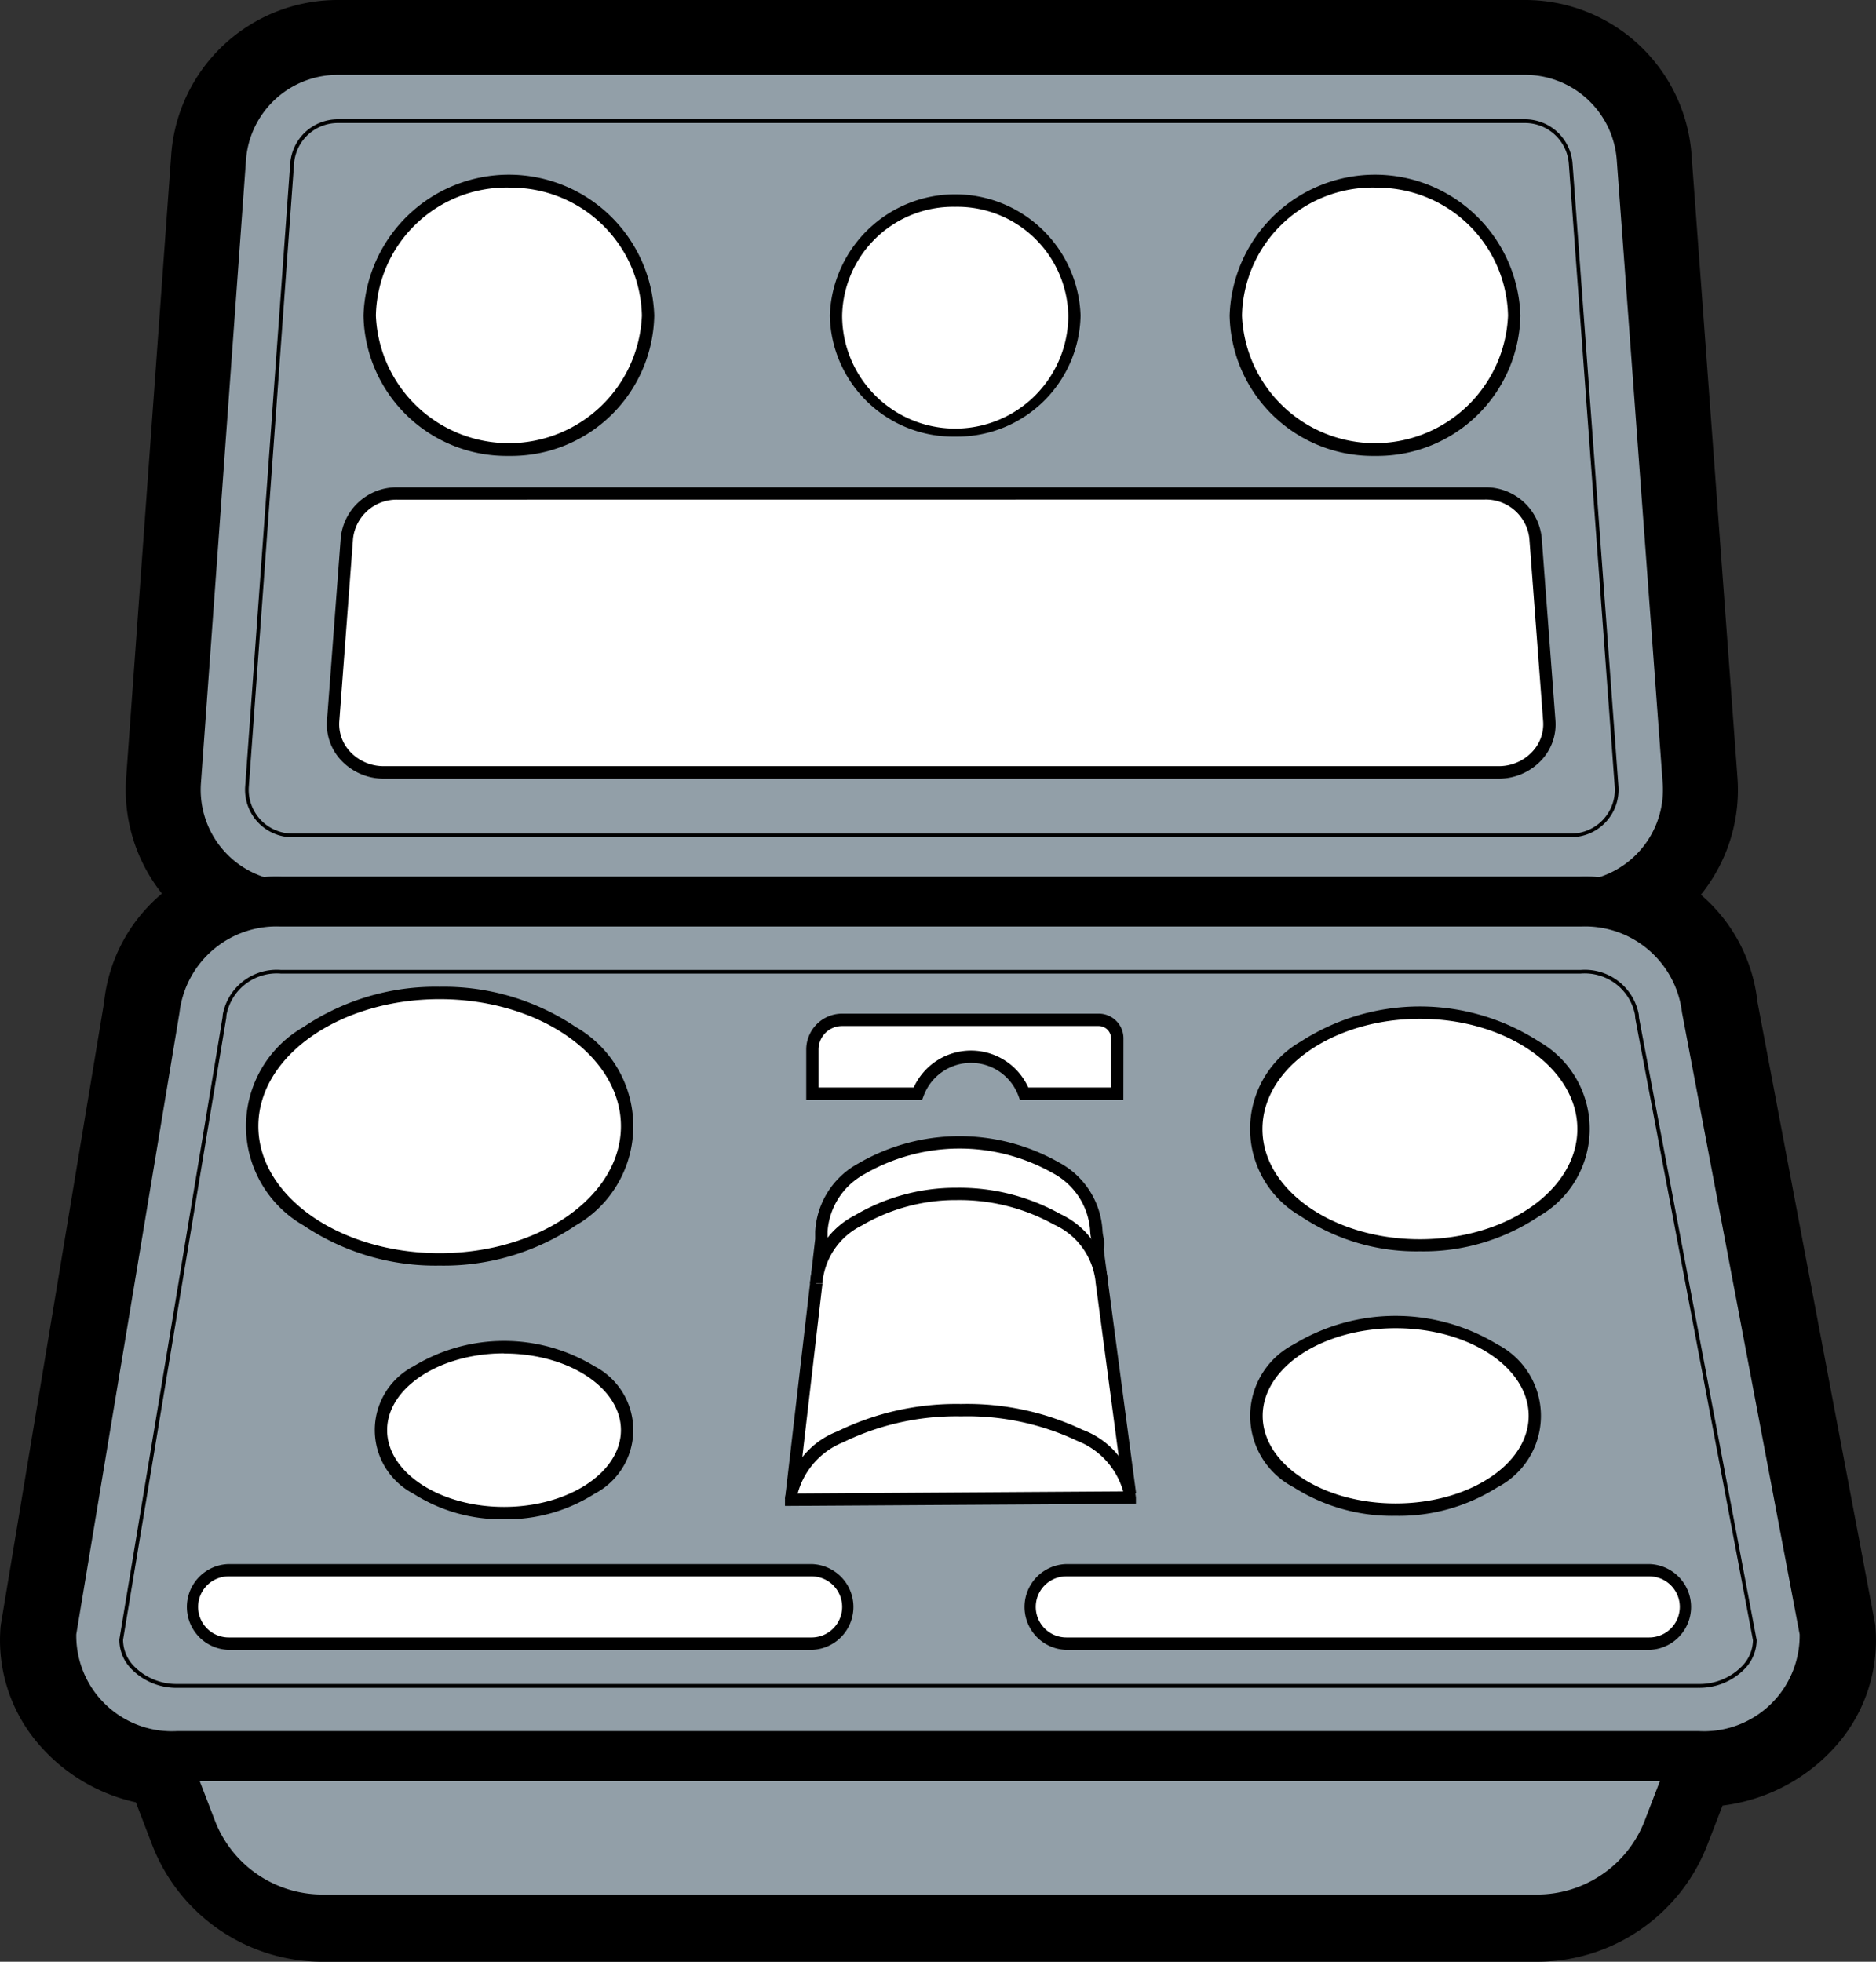<svg id="Group_391" data-name="Group 391" xmlns="http://www.w3.org/2000/svg" xmlns:xlink="http://www.w3.org/1999/xlink" width="66.364" height="69.408" viewBox="0 0 66.364 69.408">
  <rect x="0" y="0" width="66.364" height="69.408" fill="#333333" stroke="none"/>
  <defs>
    <clipPath id="clip-path">
      <rect id="Rectangle_185" data-name="Rectangle 185" width="66.364" height="69.408" fill="none"/>
    </clipPath>
  </defs>
  <g id="Group_390" data-name="Group 390" transform="translate(0 0)" clip-path="url(#clip-path)">
    <path id="Path_624" data-name="Path 624" d="M11.409,69.408a6.459,6.459,0,0,1-6.028-4.14l-.575-1.5a6.325,6.325,0,0,1-3.341-1.948A5.635,5.635,0,0,1,.017,57.6c0-.018,0-.034.005-.052L.028,57.5c0-.018,0-.035.008-.053L3.681,35.471a5.8,5.8,0,0,1,2.048-3.856c-.036-.045-.071-.091-.106-.137a5.9,5.9,0,0,1-1.16-3.961L6.057,5.475A5.9,5.9,0,0,1,11.943,0H53.952a5.9,5.9,0,0,1,5.886,5.468l1.625,22.042A5.9,5.9,0,0,1,60.3,31.488c-.043.057-.086.113-.131.168a5.811,5.811,0,0,1,2,3.786l4.158,21.987a1.063,1.063,0,0,1,.018.129l0,.03A5.637,5.637,0,0,1,64.83,61.9a6.413,6.413,0,0,1-3.894,1.983L60.4,65.268a6.459,6.459,0,0,1-6.028,4.14ZM3.622,57.948a2.058,2.058,0,0,0,.544,1.466,2.819,2.819,0,0,0,2.009.9l.377.013a1.239,1.239,0,0,1,1.113.793L8.76,63.968a2.838,2.838,0,0,0,2.649,1.82H54.375a2.84,2.84,0,0,0,2.65-1.82l1.1-2.856a1.238,1.238,0,0,1,1.156-.794h.8a2.839,2.839,0,0,0,2.093-.872,2.066,2.066,0,0,0,.572-1.484L58.588,36a1.234,1.234,0,0,1-.018-.129l0-.03a2.477,2.477,0,0,0-2.3-2.106l-3.346-.389a1.239,1.239,0,0,1-.128-2.439l3.287-.736a2.283,2.283,0,0,0,1.772-2.394L56.227,5.733a2.282,2.282,0,0,0-2.276-2.114H11.943A2.282,2.282,0,0,0,9.667,5.736L8.074,27.778a2.282,2.282,0,0,0,1.758,2.387l3.325.767a1.239,1.239,0,0,1-.149,2.439l-3.393.358a2.475,2.475,0,0,0-2.333,2.112c0,.018,0,.034-.005.052l-.006.049c0,.018,0,.035-.007.053Z" transform="translate(0 0)"/>
    <path id="Path_625" data-name="Path 625" d="M58.968,33.016H13.74a4.092,4.092,0,0,1-4.081-4.387L11.253,6.587a4.092,4.092,0,0,1,4.081-3.8H57.343a4.092,4.092,0,0,1,4.081,3.791l1.625,22.042a4.092,4.092,0,0,1-4.081,4.393" transform="translate(-3.391 -0.981)" fill="#929fa8"/>
    <path id="Path_626" data-name="Path 626" d="M8.155,92.495l1.782,4.632a4.649,4.649,0,0,0,4.339,2.98H57.241a4.65,4.65,0,0,0,4.339-2.98l1.781-4.632s-55.374.167-55.207,0" transform="translate(-2.866 -32.509)" fill="#929fa8"/>
    <path id="Path_627" data-name="Path 627" d="M8.155,92.495l1.782,4.632a4.649,4.649,0,0,0,4.339,2.98H57.241a4.65,4.65,0,0,0,4.339-2.98l1.781-4.632S7.987,92.662,8.155,92.495Z" transform="translate(-2.866 -32.509)" fill="none" stroke="#000" stroke-miterlimit="10" stroke-width="0.202"/>
    <path id="Path_628" data-name="Path 628" d="M58.968,33.016H13.74a4.092,4.092,0,0,1-4.081-4.387L11.253,6.587a4.092,4.092,0,0,1,4.081-3.8H57.343a4.092,4.092,0,0,1,4.081,3.791l1.625,22.042a4.092,4.092,0,0,1-4.081,4.393" transform="translate(-3.391 -0.981)" fill="#929fa8"/>
    <path id="Path_629" data-name="Path 629" d="M58.968,33.016H13.74a4.092,4.092,0,0,1-4.081-4.387L11.253,6.587a4.092,4.092,0,0,1,4.081-3.8H57.343a4.092,4.092,0,0,1,4.081,3.791l1.625,22.042A4.092,4.092,0,0,1,58.968,33.016Z" transform="translate(-3.391 -0.981)" fill="none" stroke="#000" stroke-miterlimit="10" stroke-width="1.684"/>
    <path id="Path_630" data-name="Path 630" d="M15.083,31.881a1.614,1.614,0,0,1-1.61-1.731L15.066,8.108a1.621,1.621,0,0,1,1.61-1.5H58.685a1.621,1.621,0,0,1,1.61,1.5l1.625,22.042a1.615,1.615,0,0,1-1.61,1.734Z" transform="translate(-4.734 -2.323)" fill="#929fa8"/>
    <path id="Path_631" data-name="Path 631" d="M60.275,31.911H15.047a1.68,1.68,0,0,1-1.676-1.8L14.965,8.068a1.687,1.687,0,0,1,1.676-1.559H58.65a1.687,1.687,0,0,1,1.676,1.556l1.625,22.042a1.68,1.68,0,0,1-1.676,1.8M16.641,6.64A1.554,1.554,0,0,0,15.1,8.077L13.5,30.119a1.548,1.548,0,0,0,1.545,1.661H60.275a1.549,1.549,0,0,0,1.545-1.663L60.195,8.075A1.555,1.555,0,0,0,58.65,6.64Z" transform="translate(-4.698 -2.288)"/>
    <path id="Path_632" data-name="Path 632" d="M61.057,79.418H7.268A4.264,4.264,0,0,1,2.8,75.031L6.459,52.989a4.332,4.332,0,0,1,4.465-3.8H56.889a4.333,4.333,0,0,1,4.465,3.791l4.169,22.042a4.263,4.263,0,0,1-4.465,4.393" transform="translate(-0.981 -17.289)" fill="#fff"/>
    <path id="Path_633" data-name="Path 633" d="M61.057,79.418H7.268A4.264,4.264,0,0,1,2.8,75.031L6.459,52.989a4.332,4.332,0,0,1,4.465-3.8H56.889a4.333,4.333,0,0,1,4.465,3.791l4.169,22.042A4.263,4.263,0,0,1,61.057,79.418Z" transform="translate(-0.981 -17.289)" fill="none" stroke="#000" stroke-miterlimit="10" stroke-width="1.762"/>
    <path id="Path_634" data-name="Path 634" d="M61.057,79.418H7.268A4.264,4.264,0,0,1,2.8,75.031L6.459,52.989a4.332,4.332,0,0,1,4.465-3.8H56.889a4.333,4.333,0,0,1,4.465,3.791l4.169,22.042a4.263,4.263,0,0,1-4.465,4.393" transform="translate(-0.981 -17.289)" fill="#929fa8"/>
    <path id="Path_635" data-name="Path 635" d="M61.057,79.418H7.268A4.264,4.264,0,0,1,2.8,75.031L6.459,52.989a4.332,4.332,0,0,1,4.465-3.8H56.889a4.333,4.333,0,0,1,4.465,3.791l4.169,22.042A4.263,4.263,0,0,1,61.057,79.418Z" transform="translate(-0.981 -17.289)" fill="none" stroke="#000" stroke-miterlimit="10" stroke-width="1.762"/>
    <path id="Path_636" data-name="Path 636" d="M8.61,78.283a2.169,2.169,0,0,1-1.6-.657,1.4,1.4,0,0,1-.4-.979l3.651-22.015.008-.105a1.876,1.876,0,0,1,2-1.515H58.231a1.876,1.876,0,0,1,2,1.512l.011.132L64.4,76.665a1.407,1.407,0,0,1-.4.96,2.171,2.171,0,0,1-1.6.658Z" transform="translate(-2.323 -18.632)" fill="#929fa8"/>
    <path id="Path_637" data-name="Path 637" d="M62.365,78.313H8.575a2.237,2.237,0,0,1-1.65-.678A1.47,1.47,0,0,1,6.51,76.61V76.6l3.651-22.012.008-.1a1.94,1.94,0,0,1,2.061-1.575H58.2a1.941,1.941,0,0,1,2.06,1.573l.01.128L64.43,76.622v.006a1.475,1.475,0,0,1-.414,1.005,2.237,2.237,0,0,1-1.651.679m-55.724-1.7a1.344,1.344,0,0,0,.38.928,2.106,2.106,0,0,0,1.554.636h53.79a2.1,2.1,0,0,0,1.555-.637,1.346,1.346,0,0,0,.38-.91L60.137,54.629l-.011-.135a1.811,1.811,0,0,0-1.93-1.452H12.231A1.811,1.811,0,0,0,10.3,54.5l-.009.112Z" transform="translate(-2.288 -18.596)"/>
    <path id="Path_638" data-name="Path 638" d="M27.018,58.891c0,2.6-2.969,4.713-6.632,4.713s-6.632-2.11-6.632-4.713,2.969-4.713,6.632-4.713,6.632,2.11,6.632,4.713" transform="translate(-4.834 -19.042)" fill="#fff"/>
    <path id="Path_639" data-name="Path 639" d="M20.268,63.7a8.357,8.357,0,0,1-4.816-1.421,4.046,4.046,0,0,1,0-7.021,8.357,8.357,0,0,1,4.816-1.421,8.357,8.357,0,0,1,4.816,1.421,4.046,4.046,0,0,1,0,7.021A8.357,8.357,0,0,1,20.268,63.7m0-9.426c-3.536,0-6.413,2.016-6.413,4.494s2.877,4.494,6.413,4.494,6.413-2.016,6.413-4.494-2.877-4.494-6.413-4.494" transform="translate(-4.716 -18.923)"/>
    <path id="Path_640" data-name="Path 640" d="M29.488,76.43c0,1.621-1.949,2.935-4.354,2.935s-4.353-1.314-4.353-2.935,1.949-2.935,4.353-2.935,4.354,1.314,4.354,2.935" transform="translate(-7.304 -25.831)" fill="#fff"/>
    <path id="Path_641" data-name="Path 641" d="M25.015,79.464a5.776,5.776,0,0,1-3.2-.9,2.542,2.542,0,0,1,0-4.513,6.159,6.159,0,0,1,6.4,0,2.542,2.542,0,0,1,0,4.513,5.776,5.776,0,0,1-3.2.9m0-5.869c-2.28,0-4.135,1.219-4.135,2.716s1.855,2.716,4.135,2.716,4.135-1.219,4.135-2.716S27.3,73.6,25.015,73.6" transform="translate(-7.185 -25.712)"/>
    <path id="Path_642" data-name="Path 642" d="M30.011,14.641a4.927,4.927,0,0,1-9.847,0,4.927,4.927,0,0,1,9.847,0" transform="translate(-7.087 -3.477)" fill="#fff"/>
    <path id="Path_643" data-name="Path 643" d="M24.969,19.489a5.062,5.062,0,0,1-5.142-4.965,5.145,5.145,0,0,1,10.285,0,5.062,5.062,0,0,1-5.142,4.965m0-9.494a4.624,4.624,0,0,0-4.705,4.529,4.709,4.709,0,0,0,9.41,0A4.624,4.624,0,0,0,24.969,10" transform="translate(-6.968 -3.359)"/>
    <path id="Path_644" data-name="Path 644" d="M77.257,14.641a4.927,4.927,0,0,1-9.847,0,4.927,4.927,0,0,1,9.847,0" transform="translate(-23.692 -3.477)" fill="#fff"/>
    <path id="Path_645" data-name="Path 645" d="M72.215,19.489a5.062,5.062,0,0,1-5.142-4.965,5.145,5.145,0,0,1,10.285,0,5.062,5.062,0,0,1-5.142,4.965m0-9.494a4.624,4.624,0,0,0-4.705,4.529,4.709,4.709,0,0,0,9.41,0A4.624,4.624,0,0,0,72.215,10" transform="translate(-23.574 -3.359)"/>
    <path id="Path_646" data-name="Path 646" d="M54.033,15.011a4.219,4.219,0,0,1-8.432,0,4.219,4.219,0,0,1,8.432,0" transform="translate(-16.027 -3.847)" fill="#fff"/>
    <path id="Path_647" data-name="Path 647" d="M49.7,19.176a4.366,4.366,0,0,1-4.435-4.284,4.437,4.437,0,0,1,8.869,0A4.366,4.366,0,0,1,49.7,19.176m0-8.13a3.929,3.929,0,0,0-4,3.846,4,4,0,0,0,8,0,3.929,3.929,0,0,0-4-3.846" transform="translate(-15.909 -3.729)"/>
    <path id="Path_648" data-name="Path 648" d="M78.371,75.442c0,1.833-2.2,3.319-4.924,3.319s-4.924-1.486-4.924-3.319,2.2-3.319,4.924-3.319,4.924,1.486,4.924,3.319" transform="translate(-24.084 -25.349)" fill="#fff"/>
    <path id="Path_649" data-name="Path 649" d="M73.329,78.861a6.5,6.5,0,0,1-3.6-1.009,2.846,2.846,0,0,1,0-5.056,6.936,6.936,0,0,1,7.208,0,2.846,2.846,0,0,1,0,5.056,6.5,6.5,0,0,1-3.6,1.009m0-6.638c-2.595,0-4.705,1.391-4.705,3.1s2.11,3.1,4.705,3.1,4.705-1.39,4.705-3.1-2.11-3.1-4.705-3.1" transform="translate(-23.965 -25.23)"/>
    <path id="Path_650" data-name="Path 650" d="M80.1,59.358c0,2.272-2.592,4.114-5.789,4.114s-5.789-1.842-5.789-4.114,2.592-4.114,5.789-4.114S80.1,57.086,80.1,59.358" transform="translate(-24.084 -19.416)" fill="#fff"/>
    <path id="Path_651" data-name="Path 651" d="M74.194,63.57a7.324,7.324,0,0,1-4.22-1.245,3.56,3.56,0,0,1,0-6.174,7.774,7.774,0,0,1,8.44,0,3.56,3.56,0,0,1,0,6.174,7.324,7.324,0,0,1-4.22,1.245m0-8.227c-3.071,0-5.57,1.747-5.57,3.9s2.5,3.9,5.57,3.9,5.57-1.748,5.57-3.9-2.5-3.9-5.57-3.9" transform="translate(-23.965 -19.297)"/>
    <path id="Path_652" data-name="Path 652" d="M55.138,74.77l-1.152-8.68c.066-.209-.036-.444-.038-.665-.012-1.73-2.2-3.118-4.883-3.1s-4.854,1.433-4.843,3.163l0,.268-1.07,9.211" transform="translate(-15.167 -21.905)" fill="#fff"/>
    <path id="Path_653" data-name="Path 653" d="M43.253,74.872l-.434-.051,1.068-9.2v-.254a2.916,2.916,0,0,1,1.509-2.408,7.119,7.119,0,0,1,7.113-.045,2.915,2.915,0,0,1,1.54,2.388,1.4,1.4,0,0,0,.027.217,1.143,1.143,0,0,1,.015.464l1.147,8.637-.433.058-1.159-8.729.014-.047a.729.729,0,0,0-.014-.308,1.724,1.724,0,0,1-.034-.289,2.5,2.5,0,0,0-1.337-2.022,6.69,6.69,0,0,0-6.64.043,2.5,2.5,0,0,0-1.311,2.039v.281Z" transform="translate(-15.049 -21.786)"/>
    <path id="Path_654" data-name="Path 654" d="M43.153,80.1c-.011-1.73,2.662-3.149,5.972-3.17s6,1.363,6.012,3.093Z" transform="translate(-15.167 -27.037)" fill="#fff"/>
    <path id="Path_655" data-name="Path 655" d="M42.817,80.2v-.219a2.916,2.916,0,0,1,1.857-2.42A9.568,9.568,0,0,1,49,76.592h.077a9.527,9.527,0,0,1,4.267.914,2.916,2.916,0,0,1,1.888,2.4v.218Zm6.265-3.172h-.075a9.133,9.133,0,0,0-4.13.919,2.714,2.714,0,0,0-1.61,1.813l11.514-.074a2.714,2.714,0,0,0-1.633-1.792,9.085,9.085,0,0,0-4.067-.866" transform="translate(-15.048 -26.919)"/>
    <path id="Path_656" data-name="Path 656" d="M44.523,68.3c-.011-1.73,2.317-3.145,4.963-3.162s5.126,1.371,5.137,3.1" transform="translate(-15.648 -22.893)" fill="#fff"/>
    <path id="Path_657" data-name="Path 657" d="M44.186,68.182a2.922,2.922,0,0,1,1.588-2.41,7.01,7.01,0,0,1,3.592-.972,7.321,7.321,0,0,1,3.669.925,2.933,2.933,0,0,1,1.688,2.392l-.437,0A2.523,2.523,0,0,0,52.813,66.1a6.886,6.886,0,0,0-3.444-.865,6.567,6.567,0,0,0-3.363.905,2.509,2.509,0,0,0-1.383,2.037Z" transform="translate(-15.53 -22.775)"/>
    <path id="Path_658" data-name="Path 658" d="M32.392,88.263H11.77a1.3,1.3,0,0,1,0-2.6H32.392a1.3,1.3,0,0,1,0,2.6" transform="translate(-3.68 -30.108)" fill="#fff"/>
    <path id="Path_659" data-name="Path 659" d="M32.273,88.363H11.652a1.518,1.518,0,0,1,0-3.035H32.273a1.518,1.518,0,0,1,0,3.035m-20.622-2.6a1.08,1.08,0,1,0,0,2.161H32.273a1.08,1.08,0,1,0,0-2.161Z" transform="translate(-3.562 -29.99)"/>
    <path id="Path_660" data-name="Path 660" d="M78.081,88.263H57.459a1.3,1.3,0,1,1,0-2.6H78.081a1.3,1.3,0,0,1,0,2.6" transform="translate(-19.738 -30.108)" fill="#fff"/>
    <path id="Path_661" data-name="Path 661" d="M77.963,88.363H57.342a1.518,1.518,0,0,1,0-3.035H77.963a1.518,1.518,0,0,1,0,3.035m-20.622-2.6a1.08,1.08,0,1,0,0,2.161H77.963a1.08,1.08,0,1,0,0-2.161Z" transform="translate(-19.62 -29.99)"/>
    <path id="Path_662" data-name="Path 662" d="M59.4,36.792H19.961a1.744,1.744,0,0,1-1.792-1.825l.486-6.461a1.761,1.761,0,0,1,1.792-1.583H58.912A1.761,1.761,0,0,1,60.7,28.506l.486,6.461A1.745,1.745,0,0,1,59.4,36.792" transform="translate(-6.384 -9.462)" fill="#fff"/>
    <path id="Path_663" data-name="Path 663" d="M59.28,36.893H19.843a2.063,2.063,0,0,1-1.51-.649,1.855,1.855,0,0,1-.5-1.412l.486-6.461a1.987,1.987,0,0,1,2.01-1.785H58.793a1.986,1.986,0,0,1,2.01,1.785l.486,6.461a1.852,1.852,0,0,1-.5,1.412,2.064,2.064,0,0,1-1.51.649M20.329,27.023A1.548,1.548,0,0,0,18.754,28.4l-.486,6.461a1.42,1.42,0,0,0,.385,1.081,1.622,1.622,0,0,0,1.189.509H59.28a1.622,1.622,0,0,0,1.189-.509,1.417,1.417,0,0,0,.385-1.081L60.367,28.4a1.547,1.547,0,0,0-1.574-1.381Z" transform="translate(-6.265 -9.344)"/>
    <path id="Path_664" data-name="Path 664" d="M54.44,55.636H45.362a1.052,1.052,0,0,0-1.053,1.053v1.56h3.734a2.007,2.007,0,0,1,3.761,0h3.291V56.291a.655.655,0,0,0-.655-.655" transform="translate(-15.573 -19.554)" fill="#fff"/>
    <path id="Path_665" data-name="Path 665" d="M55.194,58.348H51.533l-.053-.143a1.788,1.788,0,0,0-3.351,0l-.054.143h-4.1V56.57a1.272,1.272,0,0,1,1.27-1.271h9.078a.874.874,0,0,1,.874.874Zm-3.363-.437h2.927V56.173a.438.438,0,0,0-.438-.436H45.242a.834.834,0,0,0-.833.834v1.341h3.368a2.225,2.225,0,0,1,4.053,0" transform="translate(-15.454 -19.436)"/>
    <path id="Path_666" data-name="Path 666" d="M55.047,68.841H12.081a5.22,5.22,0,0,1-4.872-3.346L6.38,63.34a5.183,5.183,0,0,1-3.319-1.669,4.411,4.411,0,0,1-1.137-3.3l.006-.049L5.582,36.3A4.686,4.686,0,0,1,8.4,32.473,4.663,4.663,0,0,1,6.37,28.278L7.963,6.236a4.663,4.663,0,0,1,4.651-4.327h42.01a4.664,4.664,0,0,1,4.65,4.321L60.9,28.271a4.667,4.667,0,0,1-2.064,4.223,4.694,4.694,0,0,1,2.775,3.793L65.78,58.33l0,.03a4.411,4.411,0,0,1-1.191,3.37,5.225,5.225,0,0,1-3.844,1.639h-.012l-.817,2.124a5.22,5.22,0,0,1-4.872,3.346M3.061,58.481a3.281,3.281,0,0,0,.852,2.429A4.061,4.061,0,0,0,6.8,62.225l.378.013,1.095,2.846A4.075,4.075,0,0,0,12.081,67.7H55.047a4.077,4.077,0,0,0,3.806-2.614l1.1-2.856h.8a4.079,4.079,0,0,0,3-1.272,3.28,3.28,0,0,0,.894-2.475L60.477,36.441l0-.03a3.712,3.712,0,0,0-3.392-3.236l-3.346-.389,3.287-.736a3.521,3.521,0,0,0,2.736-3.693L58.134,6.313a3.521,3.521,0,0,0-3.511-3.261H12.614A3.521,3.521,0,0,0,9.1,6.318L7.51,28.36a3.523,3.523,0,0,0,2.715,3.684l3.325.767-3.393.358a3.71,3.71,0,0,0-3.438,3.247l-.006.048Z" transform="translate(-0.671 -0.671)"/>
  </g>
</svg>
